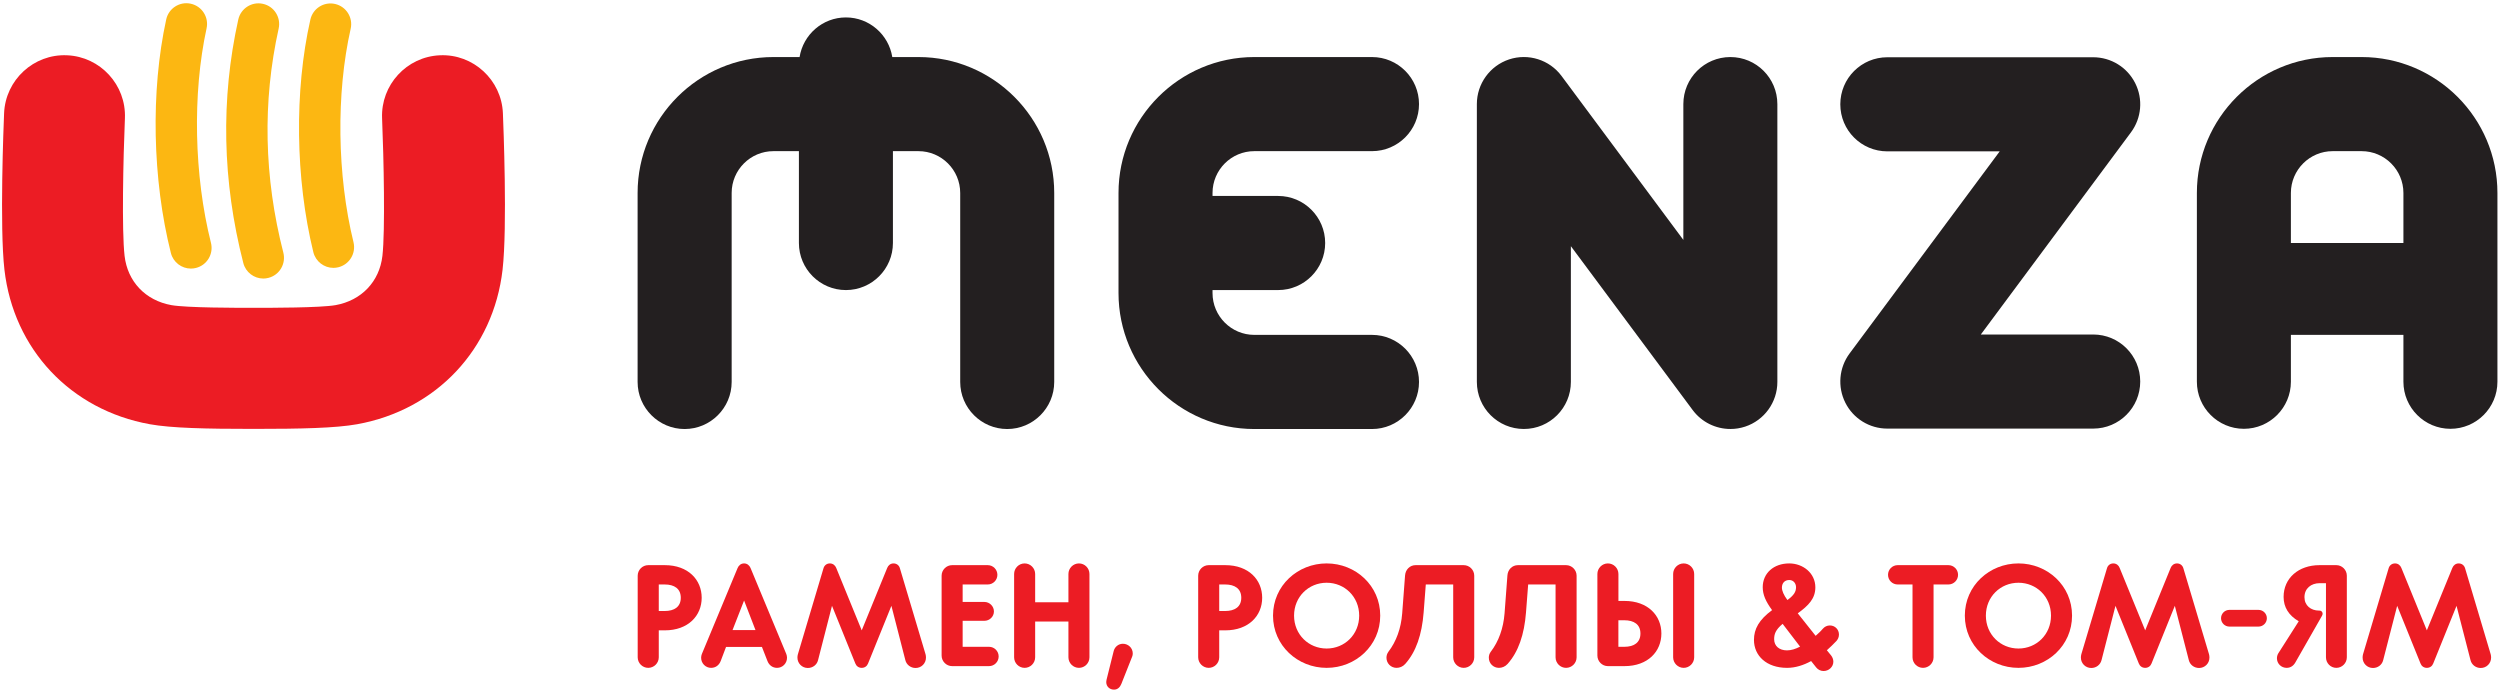 <svg width="289" height="80" viewBox="0 0 289 80" fill="none" xmlns="http://www.w3.org/2000/svg">
  <path d="M144.997 17.473H158.604C161.602 17.473 164.038 15.034 164.038 12.034C164.038 9.034 161.602 6.595 158.604 6.595H144.997C136.342 6.595 129.3 13.643 129.3 22.307V33.878C129.3 42.541 136.342 49.595 144.997 49.595H158.604C161.602 49.595 164.038 47.151 164.038 44.156C164.038 41.156 161.602 38.712 158.604 38.712H144.997C142.336 38.712 140.168 36.546 140.168 33.878V33.531H147.756C150.753 33.531 153.19 31.092 153.19 28.092C153.19 25.092 150.753 22.653 147.756 22.653H140.168V22.307C140.168 19.643 142.336 17.473 144.997 17.473Z" fill="#231F20"/>
  <path fill-rule="evenodd" clip-rule="evenodd" d="M288.703 22.307V44.131C288.703 47.131 286.266 49.57 283.269 49.57C280.272 49.57 277.835 47.131 277.835 44.131V38.712H264.827V44.131C264.827 47.131 262.391 49.57 259.393 49.57C256.396 49.57 253.959 47.131 253.959 44.131V22.307C253.959 13.643 261.002 6.595 269.657 6.595H273C281.661 6.595 288.703 13.643 288.703 22.307ZM277.835 22.307C277.835 19.643 275.666 17.473 273 17.473H269.657C266.996 17.473 264.827 19.643 264.827 22.307V28.092H277.835V22.307Z" fill="#231F20"/>
  <path d="M106.17 6.595H103.148C102.734 4.005 100.492 2.015 97.788 2.015C95.088 2.015 92.846 4.005 92.432 6.595H89.41C80.75 6.595 73.707 13.644 73.707 22.307V44.156C73.707 47.151 76.149 49.595 79.141 49.595C82.139 49.595 84.58 47.151 84.58 44.156V22.307C84.58 19.644 86.744 17.473 89.41 17.473H92.354V28.093C92.354 31.093 94.79 33.532 97.788 33.532C100.785 33.532 103.222 31.093 103.222 28.093V17.473H106.17C108.836 17.473 111 19.644 111 22.307V44.156C111 47.151 113.436 49.595 116.434 49.595C119.431 49.595 121.868 47.151 121.868 44.156V22.307C121.868 13.644 114.825 6.595 106.17 6.595Z" fill="#231F20"/>
  <path d="M241.976 49.546H218.173C216.117 49.546 214.24 48.39 213.319 46.551C212.398 44.712 212.588 42.512 213.811 40.863L231.166 17.497H218.173C215.171 17.497 212.739 15.063 212.739 12.058C212.739 9.053 215.171 6.619 218.173 6.619H241.976C244.032 6.619 245.908 7.78 246.83 9.614C247.756 11.453 247.565 13.653 246.337 15.302L228.983 38.668H241.976C244.978 38.668 247.41 41.102 247.41 44.107C247.41 47.112 244.978 49.546 241.976 49.546Z" fill="#231F20"/>
  <path d="M200.034 49.59C198.348 49.59 196.715 48.805 195.672 47.4L181.593 28.458V44.151C181.593 47.156 179.161 49.59 176.159 49.59C173.156 49.59 170.725 47.156 170.725 44.151V12.034C170.725 9.688 172.226 7.61 174.448 6.868C176.67 6.132 179.122 6.907 180.516 8.785L194.595 27.732V12.034C194.595 9.029 197.032 6.595 200.029 6.595C203.031 6.595 205.463 9.029 205.463 12.034V44.151C205.463 46.497 203.962 48.58 201.74 49.317C201.174 49.502 200.606 49.593 200.034 49.59Z" fill="#231F20"/>
  <path d="M58.136 13.087C57.975 9.234 54.7 6.219 50.86 6.39C47.01 6.551 44.008 9.819 44.169 13.673C44.359 18.277 44.539 26.668 44.208 29.575C43.867 32.551 41.791 34.731 38.793 35.273C37.053 35.585 31.22 35.585 29.305 35.585C27.389 35.585 21.556 35.585 19.811 35.273C16.814 34.731 14.742 32.551 14.401 29.575C14.065 26.668 14.245 18.277 14.44 13.673C14.601 9.819 11.599 6.551 7.749 6.39C3.904 6.219 0.634 9.234 0.473 13.087C0.419 14.419 -0.054 26.234 0.512 31.175C1.569 40.375 8.168 47.39 17.33 49.043C19.806 49.487 23.749 49.58 29.305 49.58C34.86 49.58 38.803 49.487 41.279 49.043C50.436 47.39 57.04 40.375 58.097 31.175C58.663 26.234 58.19 14.419 58.136 13.087Z" fill="#EC1C24"/>
  <path d="M22.067 31.048C21 31.048 20.025 30.326 19.753 29.244C17.613 20.736 17.403 10.541 19.212 2.258C19.489 0.965 20.766 0.146 22.053 0.429C23.344 0.712 24.163 1.985 23.88 3.278C22.233 10.834 22.428 20.292 24.387 28.073C24.709 29.356 23.934 30.653 22.652 30.975C22.457 31.024 22.262 31.048 22.067 31.048Z" fill="#FCB712"/>
  <path d="M30.44 32.2C29.373 32.2 28.403 31.483 28.125 30.4C25.698 20.936 25.503 11.468 27.545 2.258C27.832 0.97 29.114 0.156 30.396 0.444C31.688 0.727 32.496 2.005 32.214 3.297C30.333 11.761 30.513 20.483 32.755 29.209C33.081 30.492 32.311 31.795 31.034 32.122C30.833 32.174 30.635 32.2 30.44 32.2Z" fill="#FCB712"/>
  <path d="M38.54 30.966C37.468 30.966 36.488 30.234 36.22 29.141C34.144 20.653 34.013 10.502 35.879 2.263C36.167 0.975 37.448 0.166 38.735 0.458C40.022 0.751 40.831 2.034 40.538 3.322C38.842 10.829 38.964 20.244 40.865 28.005C41.177 29.288 40.392 30.58 39.11 30.897C38.919 30.943 38.729 30.966 38.54 30.966Z" fill="#FCB712"/>
  <path fill-rule="evenodd" clip-rule="evenodd" d="M76.85 65.331C79.565 65.331 81.115 67.034 81.115 69.102C81.115 71.165 79.565 72.868 76.85 72.868H76.154V75.985C76.154 76.653 75.603 77.204 74.935 77.204C74.267 77.204 73.717 76.653 73.717 75.985V66.551C73.717 65.882 74.267 65.331 74.935 65.331H76.85ZM76.154 70.633H76.836C77.952 70.633 78.698 70.151 78.698 69.102C78.698 68.048 77.952 67.565 76.836 67.565H76.154V70.633Z" fill="#EC1C24"/>
  <path fill-rule="evenodd" clip-rule="evenodd" d="M86.763 65.663L90.896 75.604C90.948 75.737 90.975 75.88 90.979 76.033C90.979 76.687 90.462 77.204 89.829 77.204C89.297 77.204 88.898 76.887 88.713 76.404L88.079 74.784H83.931L83.317 76.404C83.132 76.887 82.733 77.204 82.201 77.204C81.568 77.204 81.051 76.687 81.051 76.033C81.055 75.88 81.082 75.737 81.134 75.604L85.267 65.663C85.398 65.35 85.666 65.131 86.017 65.131C86.363 65.131 86.632 65.35 86.763 65.663ZM84.682 72.833H87.333L86.017 69.419L84.682 72.833Z" fill="#EC1C24"/>
  <path d="M98.879 76.702L96.179 70.033L94.566 76.316C94.434 76.853 93.952 77.219 93.382 77.219C92.719 77.219 92.183 76.687 92.183 76.019C92.183 75.882 92.201 75.754 92.236 75.633L95.199 65.682C95.292 65.365 95.565 65.131 95.93 65.131C96.281 65.131 96.549 65.35 96.666 65.648L99.615 72.868L102.563 65.648C102.68 65.35 102.943 65.131 103.294 65.131C103.66 65.131 103.938 65.365 104.025 65.682L106.993 75.633C107.026 75.754 107.042 75.882 107.042 76.019C107.042 76.687 106.511 77.219 105.843 77.219C105.278 77.219 104.795 76.853 104.659 76.316L103.046 70.033L100.346 76.702C100.229 77.004 99.961 77.204 99.615 77.204C99.264 77.204 98.996 77.004 98.879 76.702Z" fill="#EC1C24"/>
  <path d="M110.064 77.004C109.401 77.004 108.85 76.453 108.85 75.785V66.551C108.85 65.882 109.401 65.331 110.064 65.331H114.182C114.796 65.331 115.298 65.834 115.298 66.448C115.298 67.068 114.796 67.565 114.182 67.565H111.282V69.585H113.797C114.396 69.585 114.898 70.082 114.898 70.682C114.898 71.282 114.396 71.765 113.797 71.765H111.282V74.77H114.328C114.947 74.77 115.444 75.268 115.444 75.887C115.444 76.502 114.947 77.004 114.328 77.004H110.064Z" fill="#EC1C24"/>
  <path d="M117.232 66.35C117.232 65.682 117.778 65.131 118.446 65.131C119.114 65.131 119.664 65.682 119.664 66.35V69.619H123.51V66.35C123.51 65.682 124.06 65.131 124.728 65.131C125.396 65.131 125.941 65.682 125.941 66.35V75.984C125.941 76.653 125.396 77.204 124.728 77.204C124.06 77.204 123.51 76.653 123.51 75.984V71.848H119.664V75.984C119.664 76.653 119.114 77.204 118.446 77.204C117.778 77.204 117.232 76.653 117.232 75.984V66.35Z" fill="#EC1C24"/>
  <path d="M129.811 74.419C130.43 74.419 130.947 74.916 130.947 75.536C130.95 75.666 130.927 75.788 130.879 75.902L129.631 79.053C129.48 79.439 129.197 79.721 128.783 79.721C128.296 79.721 127.881 79.385 127.881 78.838C127.885 78.754 127.896 78.669 127.915 78.585L128.749 75.234C128.88 74.77 129.295 74.419 129.811 74.419Z" fill="#EC1C24"/>
  <path fill-rule="evenodd" clip-rule="evenodd" d="M141.644 65.331C144.358 65.331 145.908 67.034 145.908 69.102C145.908 71.165 144.358 72.868 141.644 72.868H140.942V75.985C140.942 76.653 140.396 77.204 139.729 77.204C139.061 77.204 138.51 76.653 138.51 75.985V66.551C138.51 65.882 139.061 65.331 139.729 65.331H141.644ZM140.942 70.633H141.624C142.745 70.633 143.491 70.151 143.491 69.102C143.491 68.048 142.745 67.565 141.624 67.565H140.942V70.633Z" fill="#EC1C24"/>
  <path fill-rule="evenodd" clip-rule="evenodd" d="M147.161 71.165C147.161 67.697 150.012 65.131 153.36 65.131C156.708 65.131 159.554 67.697 159.554 71.165C159.554 74.633 156.708 77.204 153.36 77.204C150.012 77.204 147.161 74.633 147.161 71.165ZM157.122 71.165C157.122 68.984 155.441 67.365 153.36 67.365C151.279 67.365 149.593 68.984 149.593 71.165C149.593 73.35 151.279 74.97 153.36 74.97C155.441 74.97 157.122 73.35 157.122 71.165Z" fill="#EC1C24"/>
  <path d="M169.204 65.331C169.871 65.331 170.422 65.882 170.422 66.551V75.985C170.422 76.653 169.871 77.204 169.204 77.204C168.541 77.204 167.99 76.653 167.99 75.985V67.565H164.822L164.574 70.785C164.374 73.37 163.692 75.351 162.444 76.751C162.161 77.068 161.791 77.204 161.44 77.204C160.792 77.204 160.275 76.687 160.275 76.034C160.275 75.783 160.348 75.555 160.495 75.351C161.426 74.136 161.962 72.619 162.093 70.916L162.425 66.516C162.478 65.848 162.975 65.331 163.643 65.331H169.204Z" fill="#EC1C24"/>
  <path d="M181.037 65.331C181.704 65.331 182.255 65.882 182.255 66.551V75.985C182.255 76.653 181.704 77.204 181.037 77.204C180.369 77.204 179.823 76.653 179.823 75.985V67.565H176.656L176.407 70.785C176.207 73.37 175.525 75.351 174.277 76.751C173.99 77.068 173.624 77.204 173.278 77.204C172.625 77.204 172.109 76.687 172.109 76.034C172.105 75.783 172.178 75.555 172.328 75.351C173.259 74.136 173.79 72.619 173.926 70.916L174.258 66.516C174.306 65.848 174.808 65.331 175.476 65.331H181.037Z" fill="#EC1C24"/>
  <path fill-rule="evenodd" clip-rule="evenodd" d="M185.871 77.004C185.208 77.004 184.658 76.453 184.658 75.784V66.35C184.658 65.682 185.208 65.131 185.871 65.131C186.539 65.131 187.09 65.682 187.09 66.35V69.468H187.791C190.506 69.468 192.056 71.165 192.056 73.233C192.056 75.302 190.506 77.004 187.791 77.004H185.871ZM187.085 74.77H187.767C188.883 74.77 189.634 74.287 189.634 73.233C189.634 72.184 188.883 71.702 187.767 71.702H187.085V74.77ZM193.415 66.35C193.415 65.682 193.966 65.131 194.634 65.131C195.297 65.131 195.847 65.682 195.847 66.35V75.984C195.847 76.653 195.297 77.204 194.634 77.204C193.966 77.204 193.415 76.653 193.415 75.984V66.35Z" fill="#EC1C24"/>
  <path fill-rule="evenodd" clip-rule="evenodd" d="M211.686 75.784C211.832 75.97 211.935 76.233 211.935 76.487C211.935 77.102 211.403 77.57 210.804 77.57C210.453 77.57 210.151 77.404 209.951 77.155L209.366 76.419C208.484 76.902 207.539 77.204 206.588 77.204C204.205 77.204 202.758 75.804 202.758 73.97C202.758 72.716 203.338 71.648 204.853 70.531C204.122 69.531 203.771 68.75 203.771 67.882C203.771 66.263 205.039 65.131 206.837 65.131C208.421 65.131 209.854 66.248 209.854 67.897C209.854 69.184 209.084 69.984 207.821 70.902L209.888 73.502C210.151 73.267 210.453 72.999 210.702 72.702C210.916 72.448 211.204 72.302 211.535 72.302C212.12 72.302 212.583 72.765 212.583 73.35C212.583 73.653 212.466 73.902 212.286 74.102C211.949 74.468 211.569 74.819 211.184 75.17L211.686 75.784ZM208.089 74.75L206.072 72.116C205.224 72.833 205.092 73.331 205.092 73.902C205.092 74.682 205.692 75.184 206.574 75.184C207.037 75.184 207.553 75.033 208.089 74.75ZM206.623 69.365C207.373 68.814 207.622 68.414 207.622 67.882C207.622 67.448 207.324 67.048 206.837 67.048C206.291 67.048 205.989 67.428 205.989 67.931C205.989 68.282 206.189 68.78 206.623 69.365Z" fill="#EC1C24"/>
  <path d="M225.235 65.331C225.849 65.331 226.351 65.834 226.351 66.448C226.351 67.068 225.849 67.565 225.235 67.565H223.519V75.985C223.519 76.653 222.969 77.204 222.301 77.204C221.633 77.204 221.087 76.653 221.087 75.985V67.565H219.372C218.753 67.565 218.256 67.068 218.256 66.448C218.256 65.834 218.753 65.331 219.372 65.331H225.235Z" fill="#EC1C24"/>
  <path fill-rule="evenodd" clip-rule="evenodd" d="M227.135 71.165C227.135 67.697 229.986 65.131 233.334 65.131C236.683 65.131 239.529 67.697 239.529 71.165C239.529 74.633 236.683 77.204 233.334 77.204C229.986 77.204 227.135 74.633 227.135 71.165ZM237.097 71.165C237.097 68.984 235.415 67.365 233.334 67.365C231.249 67.365 229.567 68.984 229.567 71.165C229.567 73.35 231.249 74.97 233.334 74.97C235.415 74.97 237.097 73.35 237.097 71.165Z" fill="#EC1C24"/>
  <path d="M247.248 76.702L244.549 70.033L242.935 76.316C242.799 76.853 242.316 77.219 241.751 77.219C241.083 77.219 240.552 76.687 240.552 76.019C240.552 75.882 240.568 75.754 240.601 75.633L243.569 65.682C243.657 65.365 243.934 65.131 244.3 65.131C244.651 65.131 244.919 65.35 245.031 65.648L247.984 72.868L250.928 65.648C251.045 65.35 251.313 65.131 251.664 65.131C252.029 65.131 252.302 65.365 252.395 65.682L255.363 75.633C255.395 75.754 255.412 75.882 255.412 76.019C255.412 76.687 254.876 77.219 254.213 77.219C253.647 77.219 253.16 76.853 253.028 76.316L251.41 70.033L248.715 76.702C248.598 77.004 248.33 77.204 247.984 77.204C247.633 77.204 247.365 77.004 247.248 76.702Z" fill="#EC1C24"/>
  <path d="M257.717 72.434C257.186 72.434 256.752 71.999 256.752 71.468C256.752 70.936 257.186 70.502 257.717 70.502H261.08C261.616 70.502 262.049 70.936 262.049 71.468C262.049 71.999 261.616 72.434 261.08 72.434H257.717Z" fill="#EC1C24"/>
  <path d="M268.414 71.199L265.348 76.57C265.134 76.951 264.798 77.204 264.335 77.204C263.716 77.204 263.214 76.716 263.214 76.102C263.214 75.902 263.267 75.702 263.365 75.536L265.733 71.819C264.564 71.136 263.984 70.185 263.984 68.999C263.984 66.834 265.714 65.331 268.131 65.331H270.081C270.743 65.331 271.294 65.882 271.294 66.551V75.985C271.294 76.653 270.743 77.204 270.081 77.204C269.413 77.204 268.882 76.653 268.882 75.985V67.414H268.165C267.147 67.414 266.396 68.034 266.396 69.034C266.396 69.999 267.132 70.585 268.083 70.585H268.146C268.346 70.585 268.497 70.751 268.497 70.951C268.497 71.034 268.463 71.102 268.414 71.199Z" fill="#EC1C24"/>
  <path d="M279.813 76.702L277.113 70.033L275.495 76.316C275.364 76.853 274.881 77.219 274.316 77.219C273.648 77.219 273.117 76.687 273.117 76.019C273.117 75.882 273.133 75.754 273.166 75.633L276.129 65.682C276.222 65.365 276.495 65.131 276.865 65.131C277.216 65.131 277.479 65.35 277.596 65.648L280.544 72.868L283.493 65.648C283.61 65.35 283.878 65.131 284.224 65.131C284.594 65.131 284.867 65.365 284.96 65.682L287.923 75.633C287.955 75.754 287.972 75.882 287.972 76.019C287.972 76.687 287.44 77.219 286.773 77.219C286.207 77.219 285.725 76.853 285.593 76.316L283.975 70.033L281.28 76.702C281.163 77.004 280.895 77.204 280.544 77.204C280.194 77.204 279.93 77.004 279.813 76.702Z" fill="#EC1C24"/>
</svg>
